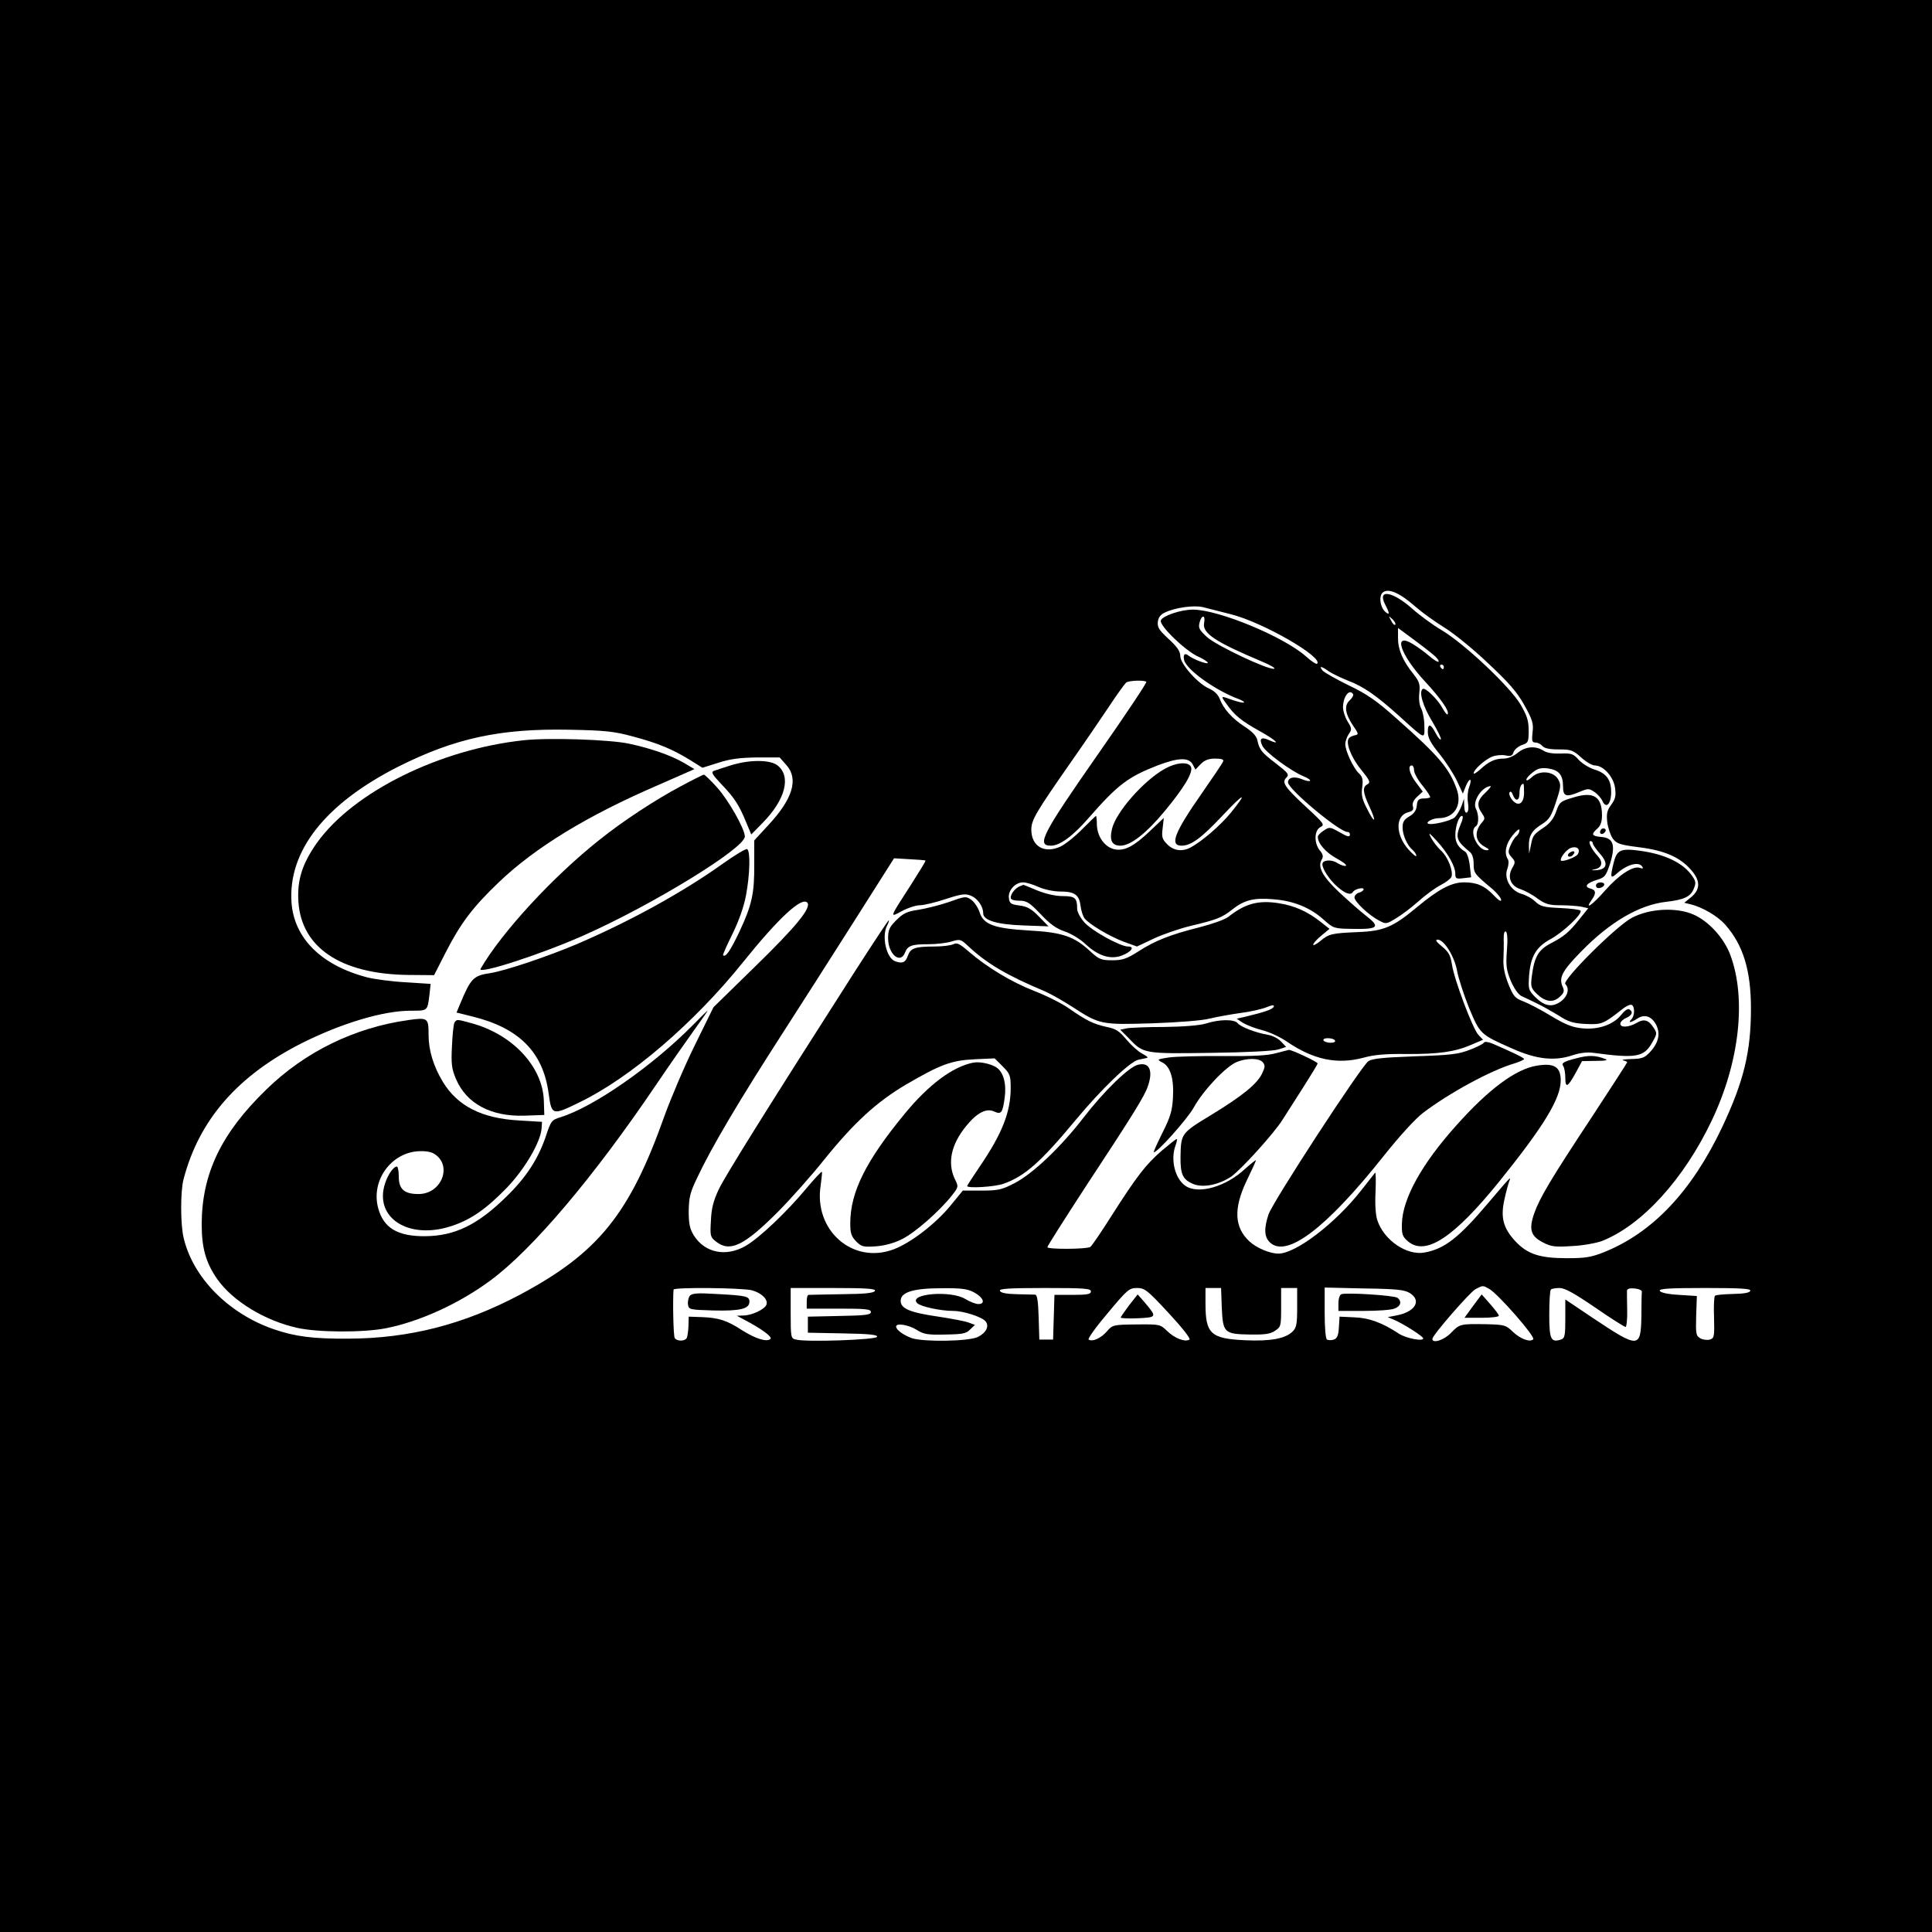 <?xml version="1.0" standalone="no"?>
<!DOCTYPE svg PUBLIC "-//W3C//DTD SVG 20010904//EN"
 "http://www.w3.org/TR/2001/REC-SVG-20010904/DTD/svg10.dtd">
<svg version="1.0" xmlns="http://www.w3.org/2000/svg"
 width="843pt" height="843pt" viewBox="0 0 843 843"
 preserveAspectRatio="xMidYMid meet">
<g transform="translate(0,843) scale(0.1,-0.1)"
fill="#000000" stroke="none">
<path d="M0 4215 l0 -4215 4215 0 4215 0 0 4215 0 4215 -4215 0 -4215 0 0
-4215z m6177 1567 c30 -26 86 -66 125 -90 38 -23 124 -92 189 -154 95 -89 128
-127 161 -186 35 -63 40 -80 35 -118 -4 -37 -2 -44 13 -44 10 0 23 -7 30 -15
8 -10 31 -15 71 -15 53 0 63 -3 98 -35 21 -19 48 -35 60 -35 37 0 82 -50 88
-98 5 -35 1 -49 -17 -74 -18 -24 -21 -39 -17 -75 3 -25 14 -57 24 -72 18 -23
31 -27 116 -38 110 -14 177 -43 225 -98 42 -47 42 -85 2 -119 l-31 -25 28 -7
c51 -12 119 -52 151 -89 78 -88 112 -199 112 -366 0 -188 -31 -316 -125 -516
-133 -281 -304 -462 -517 -547 -55 -22 -82 -26 -160 -26 -121 0 -174 18 -227
75 -52 57 -64 102 -47 180 7 33 17 69 21 80 10 25 9 24 -93 -96 -127 -150
-189 -198 -275 -214 -78 -15 -178 53 -207 140 -8 23 -11 71 -8 126 2 49 1 86
-2 82 -4 -5 -30 -38 -59 -75 -113 -145 -287 -278 -363 -278 -37 0 -96 25 -126
53 -67 62 -70 145 -12 266 22 45 40 85 40 88 0 3 -20 -13 -46 -36 -85 -80
-206 -114 -262 -75 -46 32 -66 116 -42 178 5 14 7 26 4 26 -3 0 -32 -23 -65
-51 -70 -61 -108 -110 -219 -284 -45 -71 -87 -133 -93 -136 -15 -10 -187 -11
-187 -1 0 5 74 121 163 258 210 319 261 401 275 443 25 70 7 108 -43 95 -40
-10 -147 -114 -236 -229 -100 -130 -221 -245 -301 -287 -56 -29 -72 -33 -145
-33 l-82 0 -54 -66 c-66 -80 -173 -162 -247 -190 -179 -68 -351 83 -319 280 4
30 7 56 5 58 -2 2 -33 -31 -69 -74 -85 -102 -203 -214 -263 -249 -86 -50 -179
-31 -227 46 -17 28 -22 50 -22 105 1 60 6 82 37 146 64 136 184 338 378 639
62 96 196 306 297 465 l184 290 67 -4 c37 -2 68 -4 70 -6 2 -2 -26 -47 -61
-102 -98 -152 -97 -148 -41 -118 26 14 61 25 77 25 17 0 68 12 113 27 71 23
86 25 112 14 28 -12 52 -46 52 -76 0 -31 61 -49 175 -53 l110 -4 -42 43 c-32
33 -51 44 -85 48 -38 5 -43 9 -46 33 -4 33 28 68 62 68 13 0 43 -9 67 -20 25
-11 66 -20 95 -20 63 0 83 -14 89 -64 3 -22 11 -46 18 -54 21 -26 109 -78 170
-101 l58 -21 72 34 c40 19 113 44 162 56 114 27 137 36 181 71 53 42 96 53
182 45 88 -7 161 -37 220 -91 41 -36 43 -37 126 -38 109 -2 120 8 58 56 -26
20 -79 67 -119 104 -73 69 -95 111 -76 142 8 13 6 23 -8 40 -26 32 -25 87 2
102 20 10 17 15 -60 86 -95 88 -110 109 -88 130 13 14 8 20 -46 62 -63 48 -72
60 -81 102 -4 18 -22 37 -56 59 -54 35 -92 77 -109 123 -7 17 -24 33 -44 42
-49 20 -127 108 -127 142 0 21 -13 40 -51 75 -41 38 -50 51 -47 75 2 18 12 32
30 40 45 22 127 33 166 24 20 -5 75 -19 122 -31 140 -35 405 -188 377 -216 -3
-4 -26 11 -50 33 -98 86 -381 203 -492 203 -53 0 -132 -27 -140 -47 -8 -22
107 -133 163 -158 23 -10 42 -23 42 -27 0 -9 -66 16 -85 32 -16 13 -24 3 -18
-21 11 -42 137 -132 237 -169 16 -6 27 -13 24 -15 -3 -3 -24 2 -48 10 -56 20
-55 20 -28 -17 34 -49 65 -74 146 -119 70 -39 94 -63 38 -38 -33 15 -43 6 -28
-25 12 -27 121 -108 177 -132 20 -8 35 -18 31 -21 -3 -3 -19 0 -35 7 -34 14
-61 8 -61 -14 0 -29 224 -216 259 -216 6 0 11 -4 11 -10 0 -14 -8 -13 -51 12
-36 20 -39 20 -63 4 -14 -9 -26 -21 -26 -27 0 -29 34 -68 81 -94 29 -16 48
-30 41 -33 -7 -2 -24 4 -38 13 -25 16 -64 13 -64 -6 0 -21 31 -68 65 -98 36
-31 59 -39 69 -22 8 12 46 21 46 11 0 -5 -9 -12 -20 -15 -11 -3 -20 -13 -20
-21 0 -18 62 -77 106 -100 31 -17 33 -17 75 9 24 14 69 48 99 75 30 27 74 59
96 70 23 12 44 28 47 36 9 24 -15 87 -46 115 -15 14 -35 40 -43 56 -13 25 -9
23 26 -15 48 -53 80 -110 80 -143 0 -20 4 -23 34 -19 l35 4 -6 52 c-3 28 -12
54 -19 59 -30 18 -44 40 -44 72 0 40 16 85 29 85 6 0 4 -15 -5 -35 -25 -60
-20 -73 40 -123 10 -8 16 -28 16 -51 0 -40 2 -44 83 -111 20 -18 37 -39 37
-47 0 -9 -13 0 -33 21 -39 41 -73 56 -129 56 -55 0 -111 -30 -205 -108 -104
-87 -146 -105 -258 -109 -115 -5 -127 -8 -164 -39 -17 -14 -31 -21 -31 -16 0
6 16 24 36 40 l35 29 -38 30 c-58 46 -114 71 -184 82 -89 14 -147 -2 -220 -60
-14 -11 -70 -31 -125 -45 -127 -32 -194 -58 -268 -106 -50 -32 -69 -38 -113
-38 -48 0 -58 4 -97 40 -70 65 -122 82 -268 90 -151 9 -197 26 -214 80 -6 19
-22 43 -35 53 -24 17 -27 17 -99 -9 -41 -14 -102 -29 -134 -34 -49 -7 -66 -16
-95 -45 -30 -30 -36 -42 -36 -79 0 -70 54 -115 74 -62 12 30 29 36 103 36 33
0 78 5 100 12 37 11 40 10 71 -19 82 -77 170 -129 337 -199 25 -11 78 -41 120
-68 118 -77 126 -78 350 -71 113 4 218 12 250 21 30 7 90 18 133 24 42 5 93
17 113 25 25 10 34 11 32 3 -4 -12 -39 -24 -127 -45 l-35 -8 27 -18 c15 -9 52
-24 84 -32 32 -8 81 -31 108 -50 116 -79 219 -101 335 -70 46 13 99 17 185 16
140 -1 213 9 284 40 l52 22 -20 21 c-25 26 -107 244 -116 309 -6 38 -14 53
-43 77 -26 21 -31 30 -19 30 28 0 74 -74 85 -138 6 -31 29 -103 52 -160 48
-115 49 -116 190 -178 103 -46 182 -55 260 -29 33 11 66 15 93 11 186 -25 220
-19 256 45 22 38 22 41 6 65 -22 34 -42 40 -75 20 -34 -19 -70 -21 -70 -3 0 8
11 19 25 25 27 12 32 27 14 38 -7 4 -22 -7 -35 -24 -34 -43 -100 -66 -170 -59
-44 4 -75 17 -138 55 -44 27 -99 55 -120 63 -35 13 -43 22 -64 74 -16 40 -24
76 -22 110 1 28 2 67 1 88 0 24 3 36 10 32 6 -5 8 -35 4 -83 -5 -66 -2 -85 17
-132 15 -34 32 -59 48 -67 14 -6 43 -20 65 -31 22 -10 64 -34 94 -52 44 -29
65 -35 120 -38 70 -3 77 0 155 61 19 16 40 26 46 22 14 -8 13 -48 -2 -63 -17
-17 -2 -15 27 4 31 20 61 10 81 -27 20 -39 11 -79 -26 -119 -24 -26 -36 -30
-82 -31 -29 -1 -45 -3 -35 -6 9 -2 17 -6 17 -8 0 -2 -69 -109 -153 -237 -181
-274 -229 -355 -253 -423 -24 -69 -15 -99 38 -126 36 -19 54 -21 128 -16 47 2
105 13 130 22 174 69 357 269 479 526 121 254 152 531 81 722 -28 75 -95 148
-162 177 -75 32 -191 26 -268 -15 -68 -36 -306 -273 -290 -289 20 -20 10 -54
-20 -76 -38 -27 -71 -21 -113 21 -28 29 -29 33 -25 94 7 83 31 123 93 157 56
30 143 113 131 125 -4 4 -44 9 -89 11 -70 3 -86 7 -108 28 -14 14 -42 29 -61
34 -47 14 -77 67 -61 109 6 17 7 35 2 42 -17 27 -9 67 21 104 17 21 30 31 30
23 0 -9 -6 -21 -14 -27 -8 -6 -19 -25 -26 -42 -11 -25 -10 -32 6 -50 16 -18
17 -22 2 -47 -22 -39 -7 -78 37 -92 18 -6 52 -24 74 -41 34 -24 50 -29 100
-29 32 0 73 -3 90 -6 l31 -7 -37 -46 c-47 -59 -67 -76 -126 -107 -54 -28 -72
-58 -83 -142 -6 -45 -4 -53 19 -76 38 -38 73 -43 102 -16 20 18 22 26 13 45
-17 39 -2 68 79 151 127 131 256 206 373 219 77 9 106 22 120 56 10 24 10 33
-4 53 -38 59 -119 99 -232 114 -82 11 -99 4 -113 -52 -16 -65 -14 -72 12 -49
45 41 98 56 113 31 5 -8 2 -9 -10 -5 -29 11 -91 -29 -152 -98 -55 -63 -92 -89
-60 -43 22 30 20 45 -5 51 -29 8 -16 24 29 38 34 10 39 16 57 70 25 81 15 113
-38 117 -42 4 -46 11 -17 37 14 12 20 31 20 57 0 83 -37 106 -126 78 -55 -16
-60 -20 -74 -61 -10 -29 -27 -51 -50 -67 -49 -33 -52 -37 -60 -79 l-8 -38 -1
33 c-1 44 12 68 57 96 32 20 41 35 61 96 22 66 23 76 10 99 -20 36 -81 42
-115 10 -13 -12 -24 -18 -24 -11 0 6 12 20 28 32 21 17 36 21 67 17 47 -7 65
-28 65 -79 0 -44 14 -48 75 -22 34 14 39 14 61 -1 14 -9 30 -27 36 -40 16 -36
38 -13 38 39 0 54 -21 82 -72 98 -23 7 -54 26 -69 42 -24 27 -32 30 -80 28
-33 -1 -61 3 -75 13 -35 22 -78 18 -112 -10 -18 -15 -42 -25 -62 -25 -37 0
-65 -13 -102 -48 -16 -14 -28 -21 -28 -16 0 16 52 62 82 73 16 6 41 8 57 5 23
-5 30 -2 35 14 4 11 20 25 36 31 28 9 30 13 30 63 0 44 -7 65 -36 115 -47 78
-244 264 -343 323 -39 23 -98 66 -130 95 -86 76 -153 86 -117 17 20 -38 20
-48 2 -33 -25 21 -31 73 -11 87 25 18 74 -4 142 -64z m-923 -70 c-9 -45 49
-83 251 -168 38 -16 63 -30 54 -32 -27 -5 -247 99 -291 137 -35 32 -40 41 -34
64 9 36 27 35 20 -1z m834 -8 c-4 -3 -12 5 -18 18 -12 22 -12 22 6 6 10 -10
15 -20 12 -24z m164 -129 c17 -14 28 -28 25 -32 -4 -3 -21 8 -40 24 -18 16
-50 39 -71 52 -90 56 -58 -44 53 -164 68 -73 108 -131 97 -142 -2 -3 -11 8
-20 24 -22 41 -76 94 -88 87 -18 -12 0 -75 43 -145 23 -39 39 -72 36 -75 -3
-3 -13 8 -21 24 -23 45 -36 48 -36 9 0 -26 12 -49 52 -98 28 -35 62 -88 76
-118 l25 -54 13 33 c17 40 29 35 14 -6 -6 -15 -8 -45 -5 -65 4 -22 2 -40 -4
-44 -7 -4 -11 6 -12 27 l-1 33 -11 -32 c-7 -18 -20 -40 -29 -49 -16 -16 -107
-37 -118 -27 -8 7 24 23 47 23 69 0 104 57 79 127 -32 90 -78 145 -266 311
-83 74 -126 104 -206 142 -55 27 -106 56 -113 64 -18 22 -5 20 28 -4 15 -10
53 -28 83 -40 66 -25 122 -63 224 -155 115 -104 110 -103 109 -42 0 29 -7 63
-14 76 -8 14 -11 41 -8 68 4 37 0 49 -25 81 -47 58 -68 107 -68 157 l0 45 61
-45 c33 -24 74 -56 91 -70z m48 -55 c0 -5 -2 -10 -4 -10 -3 0 -8 5 -11 10 -3
6 -1 10 4 10 6 0 11 -4 11 -10z m-1298 -65 c3 -3 -90 -143 -207 -310 -249
-357 -274 -405 -209 -405 38 0 96 42 165 122 127 145 171 178 302 229 90 34
136 35 152 2 l11 -21 23 24 c17 17 34 24 63 24 28 0 39 -4 35 -12 -2 -7 -44
-69 -92 -138 -121 -173 -143 -230 -89 -230 41 0 86 33 179 132 94 100 112 106
35 11 -48 -58 -128 -126 -177 -152 -36 -18 -72 -13 -100 15 -22 22 -25 32 -20
70 l5 45 -57 -54 c-72 -69 -113 -91 -157 -83 -43 9 -76 54 -78 107 0 21 -2 39
-4 39 -1 0 -28 -26 -60 -58 -31 -32 -74 -66 -95 -76 -70 -32 -127 1 -127 74 0
42 19 74 171 292 59 84 135 196 170 248 34 52 68 98 73 102 13 9 80 11 88 3z
m902 -54 c3 -4 -4 -17 -15 -27 -25 -23 -20 -58 16 -112 23 -33 24 -37 8 -40
-10 -2 -22 -7 -26 -12 -18 -16 7 -83 51 -137 39 -48 43 -57 29 -65 -23 -12
-21 -34 8 -97 33 -70 24 -79 -10 -10 -22 42 -26 61 -21 95 4 33 1 45 -14 59
-24 22 -60 98 -60 128 0 12 7 32 15 44 14 20 14 25 -5 55 -11 18 -20 46 -20
61 0 47 28 84 44 58z m-3144 -184 c112 -30 172 -55 249 -102 l56 -35 70 22
c52 17 96 22 168 23 l99 0 29 -33 c55 -61 28 -149 -81 -265 l-59 -64 0 -104
c1 -127 -10 -178 -65 -295 -39 -82 -60 -113 -71 -102 -2 2 17 44 41 93 28 57
50 119 59 168 17 90 20 193 5 202 -5 3 -52 -25 -104 -62 -176 -126 -407 -253
-640 -353 -128 -54 -312 -116 -377 -126 -74 -11 -85 -23 -132 -136 l-15 -36
68 -17 c205 -50 310 -156 334 -337 13 -95 16 -96 134 -38 222 107 501 346 716
614 152 189 253 283 278 258 21 -21 -49 -106 -231 -283 l-178 -174 -81 -165
c-45 -91 -104 -230 -133 -310 -152 -428 -289 -597 -630 -779 -245 -130 -483
-191 -749 -192 -153 -1 -232 9 -325 41 -198 68 -354 226 -394 400 -14 59 -14
204 0 255 68 260 237 453 519 595 173 86 352 140 473 140 74 0 72 -2 81 71 l5
46 -108 7 c-59 3 -134 13 -167 21 -201 52 -320 170 -332 326 -16 225 146 432
466 594 247 124 444 167 747 161 154 -3 194 -7 275 -29z m3410 -148 c0 -12 17
-43 38 -68 20 -25 35 -48 32 -50 -3 -3 -16 -5 -30 -5 -20 -1 -26 -7 -28 -31
-2 -21 -12 -35 -32 -47 -23 -13 -30 -24 -30 -48 0 -34 20 -79 44 -99 9 -8 16
-19 16 -25 -1 -6 -16 7 -35 28 -57 65 -57 148 0 162 19 5 24 11 20 25 -4 12 2
27 18 42 l25 23 -29 39 c-29 38 -38 75 -19 75 6 0 10 -10 10 -21z m480 -98 c0
-48 -26 -63 -52 -31 -10 12 -15 27 -11 33 4 6 10 1 14 -11 12 -31 29 -27 29 6
0 25 7 42 17 42 2 0 3 -18 3 -39z m-169 0 c-35 -32 -39 -56 -15 -89 14 -21 14
-25 1 -40 -36 -41 -31 -84 12 -107 19 -10 21 -14 9 -15 -41 -1 -80 85 -48 105
13 8 13 51 0 76 -17 31 26 97 64 99 4 0 -6 -13 -23 -29z m469 -221 c0 -5 14
-26 32 -46 37 -42 30 -68 -18 -71 -22 -1 -23 0 -6 4 32 6 38 30 15 56 -29 31
-46 67 -33 67 5 0 10 -4 10 -10z m-66 -48 c-10 -14 -74 -37 -74 -25 0 15 25
45 43 53 28 10 45 -5 31 -28z m-1059 -812 c3 -6 -5 -10 -19 -10 -14 0 -28 5
-31 10 -3 6 5 10 19 10 14 0 28 -4 31 -10z m673 -1084 c37 -20 203 -209 192
-220 -14 -14 -57 2 -90 34 -29 28 -36 30 -113 32 -116 2 -118 1 -155 -37 -30
-32 -82 -49 -82 -27 0 16 163 203 188 217 33 17 32 17 60 1z m-3217 -6 c43
-12 72 -41 63 -63 -7 -20 -64 -47 -101 -47 l-28 -1 30 -16 c75 -39 126 -76
117 -85 -15 -15 -64 0 -123 37 -67 44 -103 55 -176 58 l-58 2 -1 -41 c-1 -23
-4 -46 -8 -53 -9 -14 -43 -14 -52 1 -6 9 -9 166 -5 211 1 11 300 8 342 -3z
m537 -2 c-4 -10 -43 -14 -144 -15 -76 -1 -142 -3 -146 -3 -5 0 -8 -13 -8 -30
l0 -30 140 0 c117 0 140 -2 140 -15 0 -12 -24 -15 -137 -17 l-138 -3 0 -35 0
-35 153 -3 c116 -2 152 -6 149 -15 -4 -13 -308 -24 -354 -12 -22 5 -23 8 -23
115 l0 110 186 0 c144 0 185 -3 182 -12z m432 -7 c41 -22 52 -51 19 -51 -12 0
-37 10 -57 22 -63 39 -251 23 -210 -18 15 -15 101 -34 158 -34 44 0 124 -26
140 -45 18 -21 3 -51 -34 -69 -41 -19 -234 -22 -287 -5 -36 13 -69 36 -69 51
0 16 53 8 89 -14 31 -20 48 -23 125 -21 75 1 92 4 109 22 l21 20 -27 10 c-14
6 -74 17 -132 26 -125 18 -165 35 -165 69 0 38 55 55 180 55 84 1 112 -3 140
-18z m510 4 c0 -12 -16 -15 -80 -15 l-79 0 -3 -97 -3 -98 -30 0 -30 0 -3 98
c-2 67 -6 97 -15 98 -7 0 -43 1 -81 2 -45 1 -71 6 -73 15 -4 9 40 12 196 12
172 0 201 -2 201 -15z m339 -94 c61 -66 97 -112 91 -116 -19 -12 -64 5 -97 37
-31 30 -32 30 -135 29 -100 -1 -104 -2 -128 -30 -26 -30 -63 -47 -80 -36 -5 3
32 55 83 115 86 103 94 110 128 110 34 0 45 -9 138 -109z m232 24 c5 -110 10
-116 121 -118 66 -1 90 2 111 16 26 17 27 21 27 102 l0 85 35 0 35 0 0 -85 c0
-71 -3 -88 -19 -104 -32 -32 -96 -44 -208 -39 -150 7 -173 28 -173 159 l0 69
34 0 34 0 3 -85z m822 62 c51 -33 21 -82 -61 -97 l-37 -7 26 -11 c41 -17 129
-73 129 -82 0 -14 -73 0 -105 20 -74 49 -132 70 -196 72 l-64 3 -3 -47 c-2
-36 -8 -48 -22 -53 -11 -4 -24 -3 -30 0 -6 4 -10 53 -10 117 l0 110 173 -4
c145 -2 177 -6 200 -21z m807 -62 c68 -47 128 -85 133 -85 4 0 8 33 7 73 -1
39 -1 78 -1 85 1 9 12 12 34 10 18 -2 32 -8 31 -15 -1 -7 -2 -56 -2 -108 -3
-139 -12 -139 -210 -7 l-122 82 0 -84 c0 -74 -2 -85 -19 -91 -44 -14 -51 1
-51 109 0 57 3 106 7 109 3 4 20 7 38 7 23 0 64 -23 155 -85z m677 73 c-2 -9
-28 -13 -76 -14 -39 -1 -75 -4 -78 -8 -4 -4 -6 -47 -4 -95 2 -82 1 -90 -18
-96 -11 -3 -30 -1 -41 5 -20 11 -21 19 -19 98 l3 87 -78 5 c-51 3 -81 10 -84
18 -3 9 41 12 198 12 157 0 201 -3 197 -12z"/>
<path d="M6985 4809 c-10 -15 3 -25 16 -12 7 7 7 13 1 17 -6 3 -14 1 -17 -5z"/>
<path d="M6967 4574 c-4 -4 -4 -10 -1 -15 6 -10 34 0 34 12 0 10 -24 12 -33 3z"/>
<path d="M4450 4563 c-19 -7 -40 -33 -40 -50 0 -8 13 -13 37 -13 33 0 45 -8
93 -58 40 -43 69 -64 105 -76 28 -9 69 -34 92 -56 56 -52 109 -68 159 -49 41
16 57 39 26 39 -34 0 -159 69 -191 106 -17 19 -31 45 -31 59 0 47 -9 55 -64
55 -31 0 -74 10 -111 25 -33 14 -60 25 -60 24 0 0 -7 -3 -15 -6z"/>
<path d="M3730 4191 c-380 -594 -566 -892 -594 -951 -23 -49 -32 -83 -34 -136
-4 -67 -3 -72 23 -92 60 -47 122 -17 266 127 58 58 151 163 206 232 129 160
227 250 355 326 151 88 198 106 300 111 l88 4 35 -35 c32 -32 35 -40 35 -94 0
-105 -37 -199 -135 -343 -30 -44 -55 -83 -55 -85 0 -11 121 -4 159 10 91 32
161 93 312 275 116 140 239 257 276 266 16 3 33 7 38 8 6 2 -4 10 -22 19 -17
9 -48 37 -68 61 -30 36 -45 47 -86 55 -59 13 -89 28 -165 81 -31 22 -99 56
-151 76 -100 39 -206 103 -286 172 -39 34 -52 40 -67 32 -10 -5 -47 -10 -82
-10 -86 0 -105 -7 -117 -41 -10 -29 -24 -35 -56 -23 -38 15 -59 110 -34 156 6
11 9 21 7 22 -2 2 -68 -99 -148 -223z"/>
<path d="M5262 3964 c-26 -8 -97 -14 -181 -15 -75 0 -149 -3 -165 -6 l-28 -6
39 -39 c62 -66 67 -66 357 -62 154 2 274 8 294 15 l34 11 -23 24 c-12 13 -38
26 -58 29 -52 9 -118 34 -131 51 -15 17 -79 17 -138 -2z"/>
<path d="M6475 3881 c-3 -6 -31 -20 -63 -32 -49 -19 -83 -23 -238 -28 -137 -5
-186 -10 -203 -21 -31 -21 -417 -613 -436 -669 -20 -60 -19 -97 5 -121 72 -72
246 59 499 378 66 83 137 161 170 186 113 86 296 186 399 216 23 7 42 16 42
19 0 5 -42 26 -137 67 -19 8 -34 10 -38 5z"/>
<path d="M5565 3834 c-35 -10 -102 -13 -230 -12 -99 1 -204 -2 -234 -6 -54 -8
-54 -9 -29 -22 35 -18 51 -71 46 -154 -3 -55 -11 -84 -45 -151 -23 -46 -40
-85 -39 -86 9 -10 147 144 175 195 41 74 139 178 187 198 44 18 98 18 114 -1
11 -13 10 -22 -3 -49 -22 -46 -86 -98 -224 -182 -130 -79 -130 -80 -132 -182
-1 -76 10 -99 55 -118 43 -18 112 -4 166 32 43 30 188 190 224 248 15 23 55
86 90 141 35 55 64 102 63 105 0 7 -114 60 -125 59 -5 -1 -31 -8 -59 -15z"/>
<path d="M6873 3811 c-50 -13 -60 -20 -53 -31 6 -8 10 -32 10 -53 0 -47 11
-41 46 23 l27 50 61 1 c41 0 54 3 41 8 -44 17 -73 18 -132 2z"/>
<path d="M4245 3793 c-89 -18 -193 -96 -296 -221 -170 -206 -239 -343 -239
-480 0 -44 5 -57 26 -79 23 -23 31 -25 88 -21 38 3 81 15 113 32 55 27 162
121 215 188 31 39 31 40 14 74 -33 70 -16 151 50 231 47 58 88 79 122 63 31
-14 37 -6 46 62 8 60 -6 111 -37 131 -26 16 -73 26 -102 20z"/>
<path d="M6705 3780 c-92 -15 -210 -103 -350 -260 -152 -169 -235 -320 -238
-429 -1 -47 2 -56 26 -77 77 -66 200 15 399 261 195 242 268 362 268 441 0 59
-29 77 -105 64z"/>
<path d="M5080 5074 c-92 -52 -212 -190 -228 -261 -12 -50 0 -73 37 -73 44 0
113 54 194 152 85 103 123 167 114 191 -10 25 -65 21 -117 -9z"/>
<path d="M2285 5200 c-366 -39 -742 -225 -901 -446 -65 -92 -88 -163 -82 -258
13 -201 185 -316 477 -320 l115 -1 50 98 c66 129 119 199 232 307 160 153 388
292 697 425 l157 69 -47 28 c-56 32 -140 62 -238 83 -84 18 -349 27 -460 15z"/>
<path d="M3187 5090 c-32 -10 -65 -21 -73 -24 -12 -5 -5 -17 32 -56 58 -60 79
-93 109 -166 l23 -55 51 52 c98 100 124 201 64 249 -33 26 -124 26 -206 0z"/>
<path d="M2970 4999 c-108 -57 -253 -152 -355 -234 -202 -160 -426 -403 -518
-562 -17 -28 265 63 453 147 297 132 700 379 700 430 0 33 -72 160 -122 215
-27 30 -53 55 -57 55 -3 0 -49 -23 -101 -51z"/>
<path d="M3025 3959 c-177 -180 -436 -360 -580 -404 -38 -12 -41 -15 -65 -88
-33 -95 -84 -174 -169 -257 -126 -124 -226 -173 -356 -174 -120 -1 -182 36
-205 123 -31 115 50 234 166 247 31 3 58 0 74 -8 87 -47 40 -178 -64 -178 -62
0 -86 21 -86 76 0 24 -4 44 -8 44 -15 0 -39 -34 -52 -74 -49 -151 105 -248
292 -185 85 28 152 76 241 168 78 82 145 197 150 256 l2 30 -100 6 c-163 9
-269 63 -333 169 -41 68 -62 138 -62 204 0 75 -3 77 -89 65 -234 -33 -450
-138 -619 -303 -197 -191 -281 -367 -282 -587 0 -104 18 -168 67 -239 68 -97
207 -182 350 -214 90 -20 285 -21 385 -2 148 29 320 107 458 209 183 135 450
450 725 857 54 80 127 184 162 233 35 48 62 87 60 87 -1 0 -29 -27 -62 -61z"/>
<path d="M1983 3968 c-4 -7 -9 -54 -11 -104 -4 -77 -1 -98 18 -143 46 -107
153 -164 299 -159 l86 3 -2 61 c-4 149 -137 292 -318 340 -62 17 -62 17 -72 2z"/>
<path d="M6850 4710 c-8 -5 -11 -12 -7 -16 4 -4 13 -2 19 4 15 15 7 24 -12 12z"/>
<path d="M6427 2731 l-37 -51 75 0 c41 0 75 4 75 9 0 5 -17 27 -37 50 l-38 43
-38 -51z"/>
<path d="M3010 2776 c-6 -8 -10 -25 -8 -38 3 -22 7 -23 109 -26 118 -3 159 7
159 38 0 24 -13 27 -146 34 -81 5 -104 3 -114 -8z"/>
<path d="M4927 2735 c-20 -27 -37 -51 -37 -54 0 -3 34 -5 75 -3 84 4 84 5 28
71 l-29 33 -37 -47z"/>
<path d="M5853 2783 c-7 -2 -13 -20 -13 -39 l0 -34 109 0 c60 0 121 4 135 10
28 10 34 31 14 47 -14 11 -224 24 -245 16z"/>
</g>
</svg>
